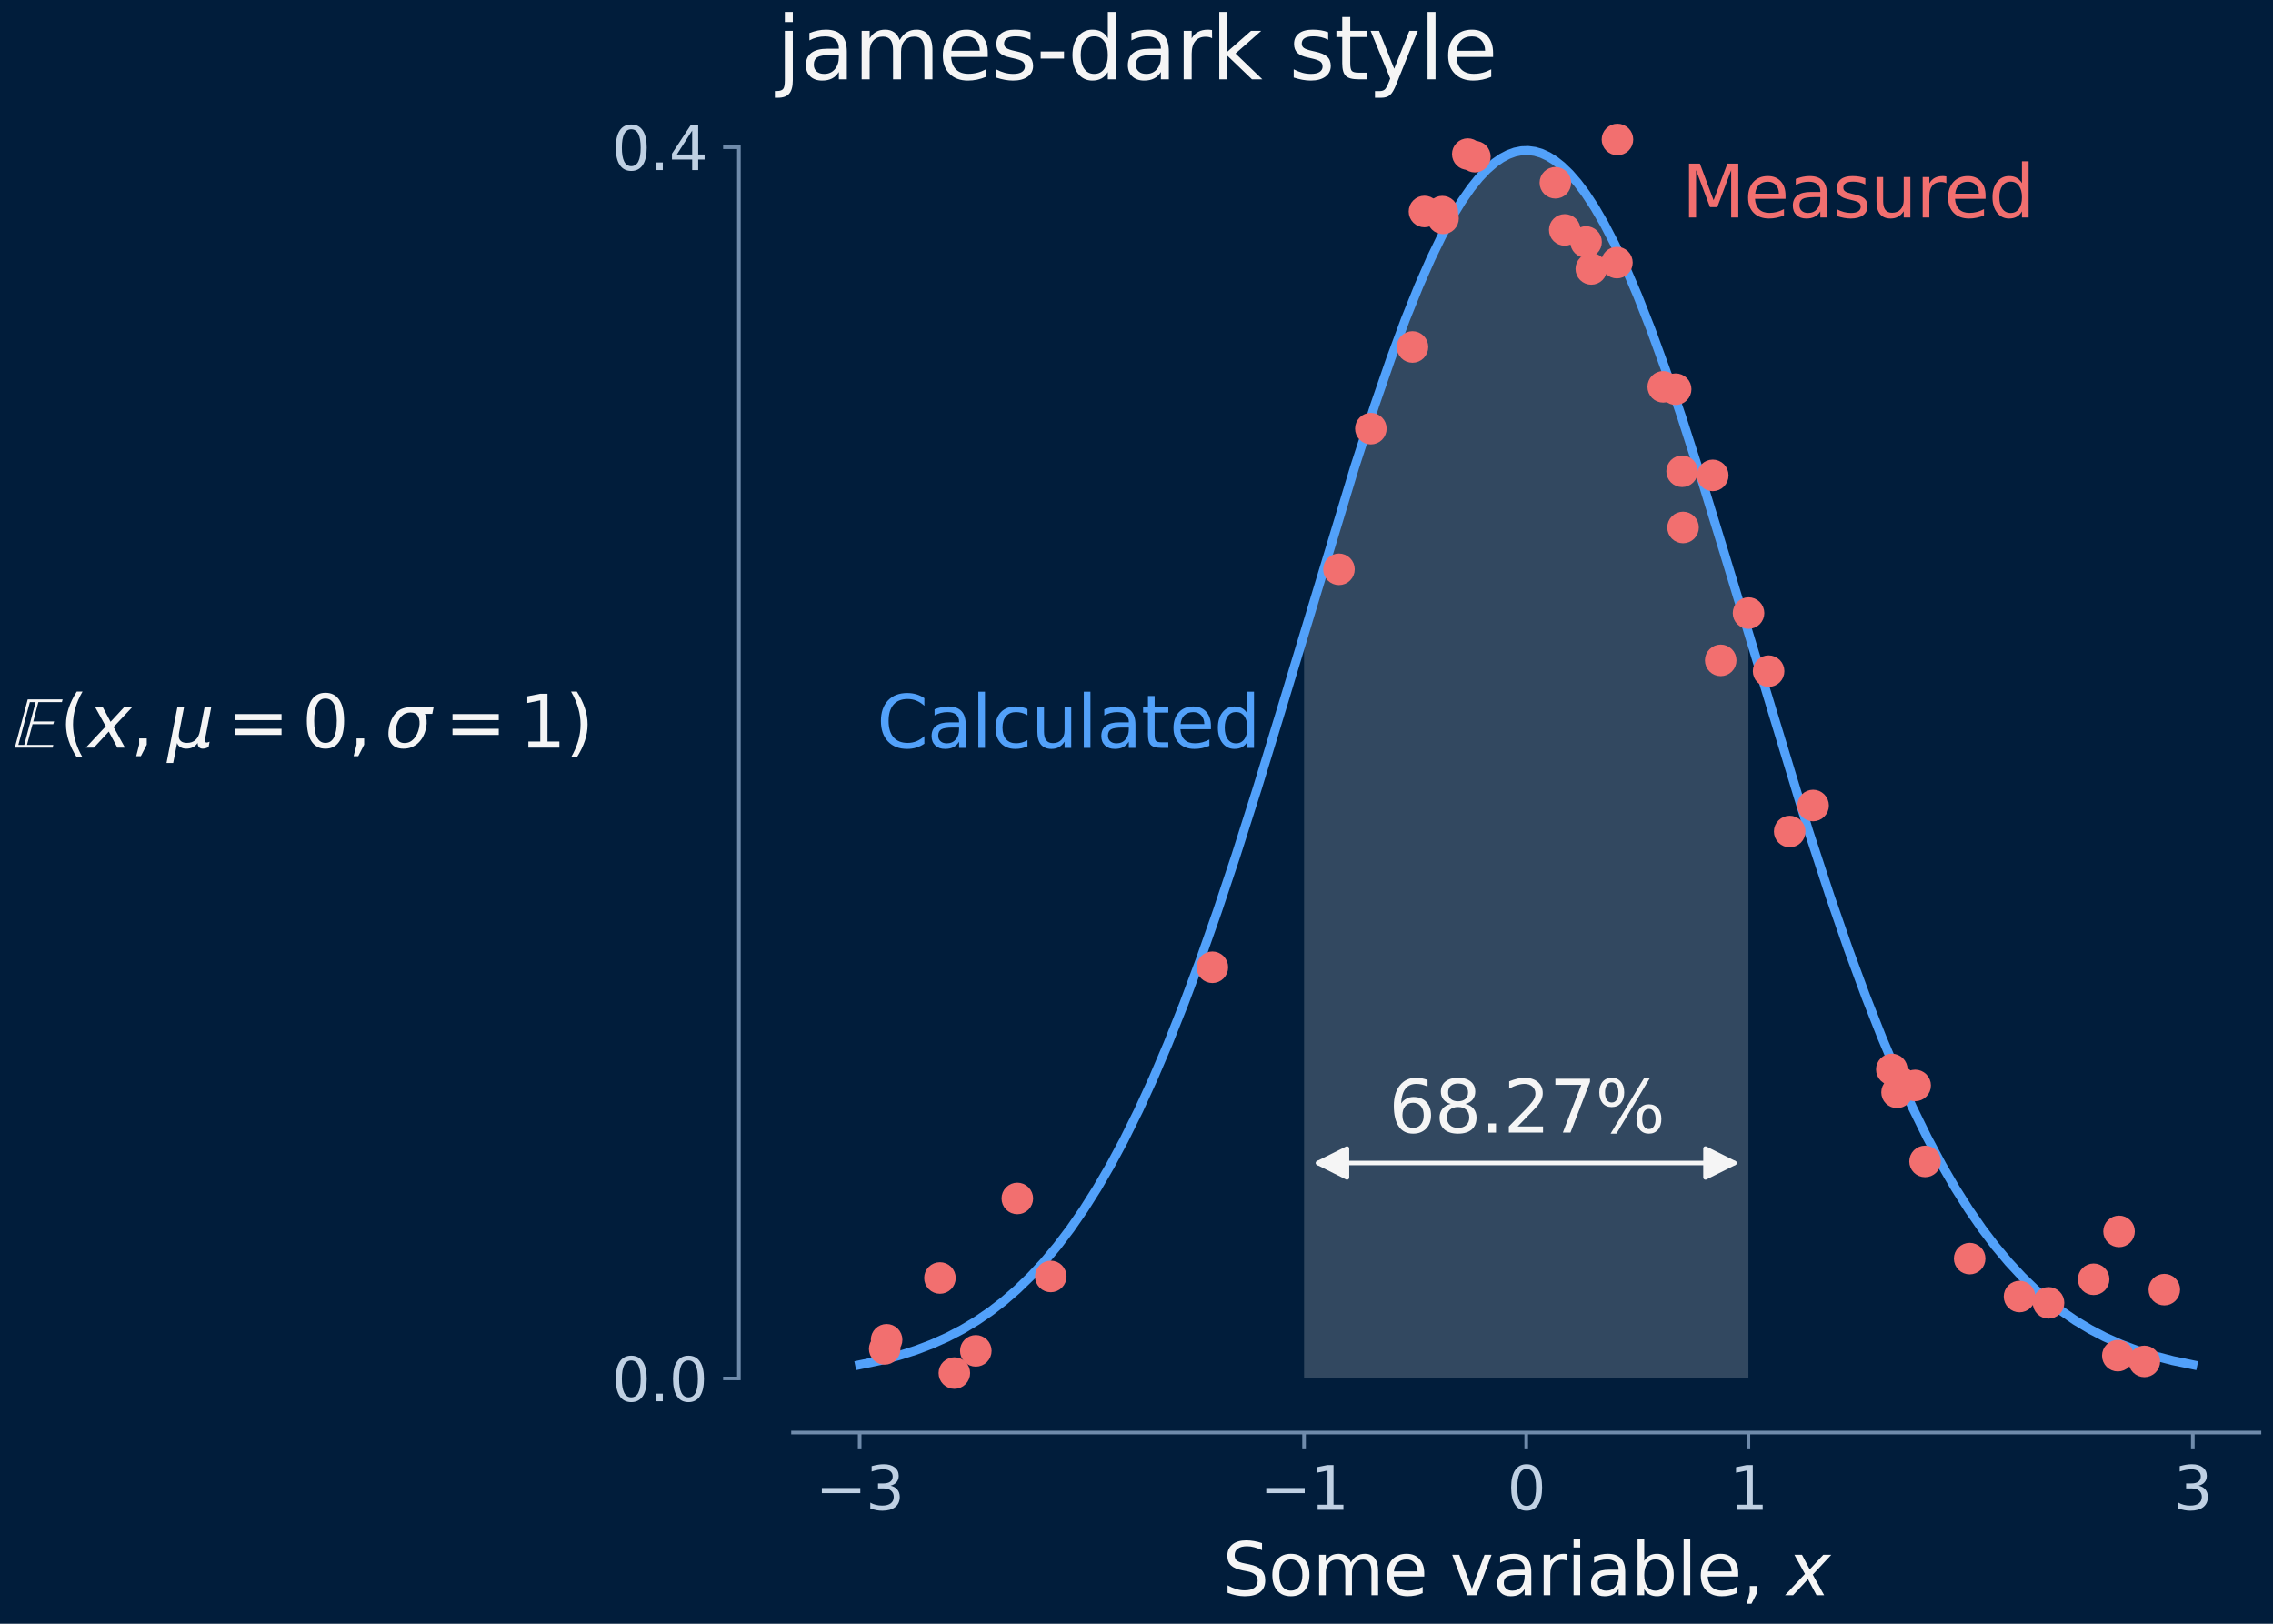 <?xml version="1.0" encoding="utf-8" standalone="no"?>
<!DOCTYPE svg PUBLIC "-//W3C//DTD SVG 1.1//EN"
  "http://www.w3.org/Graphics/SVG/1.1/DTD/svg11.dtd">
<svg xmlns:xlink="http://www.w3.org/1999/xlink" width="504pt" height="360pt" viewBox="0 0 504 360" xmlns="http://www.w3.org/2000/svg" version="1.1">
 <defs>
  <style type="text/css">*{stroke-linejoin: round; stroke-linecap: butt}</style>
 </defs>
 <g id="figure_1">
  <g id="patch_1">
   <path d="M 0 360 
L 504 360 
L 504 0 
L 0 0 
z
" style="fill: #011d3b"/>
  </g>
  <g id="axes_1">
   <g id="patch_2">
    <path d="M 175.836 305.616 
L 501 305.616 
L 501 32.646 
L 175.836 32.646 
z
" style="fill: #011d3b"/>
   </g>
   <g id="PolyCollection_1">
    <path d="M 289.151 305.616 
L 289.151 140.489 
L 289.446 139.497 
L 289.742 138.506 
L 290.038 137.514 
L 290.334 136.523 
L 290.63 135.532 
L 290.926 134.541 
L 291.222 133.551 
L 291.518 132.561 
L 291.814 131.572 
L 292.11 130.584 
L 292.405 129.596 
L 292.701 128.609 
L 292.997 127.623 
L 293.293 126.638 
L 293.589 125.654 
L 293.885 124.671 
L 294.181 123.689 
L 294.477 122.709 
L 294.773 121.73 
L 295.069 120.752 
L 295.364 119.776 
L 295.66 118.802 
L 295.956 117.829 
L 296.252 116.857 
L 296.548 115.888 
L 296.844 114.921 
L 297.14 113.955 
L 297.436 112.992 
L 297.732 112.031 
L 298.028 111.071 
L 298.323 110.115 
L 298.619 109.16 
L 298.915 108.208 
L 299.211 107.259 
L 299.507 106.312 
L 299.803 105.368 
L 300.099 104.427 
L 300.395 103.489 
L 300.691 102.553 
L 300.987 101.621 
L 301.282 100.692 
L 301.578 99.766 
L 301.874 98.843 
L 302.17 97.923 
L 302.466 97.007 
L 302.762 96.095 
L 303.058 95.186 
L 303.354 94.281 
L 303.65 93.379 
L 303.946 92.482 
L 304.241 91.588 
L 304.537 90.698 
L 304.833 89.813 
L 305.129 88.931 
L 305.425 88.054 
L 305.721 87.181 
L 306.017 86.313 
L 306.313 85.449 
L 306.609 84.589 
L 306.905 83.734 
L 307.2 82.884 
L 307.496 82.039 
L 307.792 81.199 
L 308.088 80.364 
L 308.384 79.533 
L 308.68 78.708 
L 308.976 77.888 
L 309.272 77.073 
L 309.568 76.264 
L 309.864 75.46 
L 310.159 74.662 
L 310.455 73.869 
L 310.751 73.082 
L 311.047 72.3 
L 311.343 71.525 
L 311.639 70.755 
L 311.935 69.991 
L 312.231 69.234 
L 312.527 68.482 
L 312.823 67.737 
L 313.118 66.998 
L 313.414 66.265 
L 313.71 65.539 
L 314.006 64.819 
L 314.302 64.105 
L 314.598 63.399 
L 314.894 62.699 
L 315.19 62.006 
L 315.486 61.319 
L 315.782 60.64 
L 316.077 59.967 
L 316.373 59.302 
L 316.669 58.643 
L 316.965 57.992 
L 317.261 57.348 
L 317.557 56.711 
L 317.853 56.082 
L 318.149 55.46 
L 318.445 54.846 
L 318.741 54.239 
L 319.036 53.64 
L 319.332 53.049 
L 319.628 52.465 
L 319.924 51.889 
L 320.22 51.321 
L 320.516 50.761 
L 320.812 50.208 
L 321.108 49.664 
L 321.404 49.128 
L 321.7 48.6 
L 321.995 48.081 
L 322.291 47.569 
L 322.587 47.066 
L 322.883 46.571 
L 323.179 46.085 
L 323.475 45.607 
L 323.771 45.138 
L 324.067 44.677 
L 324.363 44.225 
L 324.659 43.781 
L 324.954 43.346 
L 325.25 42.92 
L 325.546 42.503 
L 325.842 42.094 
L 326.138 41.695 
L 326.434 41.304 
L 326.73 40.923 
L 327.026 40.55 
L 327.322 40.186 
L 327.618 39.832 
L 327.913 39.487 
L 328.209 39.15 
L 328.505 38.823 
L 328.801 38.506 
L 329.097 38.197 
L 329.393 37.898 
L 329.689 37.608 
L 329.985 37.327 
L 330.281 37.056 
L 330.577 36.795 
L 330.872 36.542 
L 331.168 36.3 
L 331.464 36.066 
L 331.76 35.843 
L 332.056 35.628 
L 332.352 35.424 
L 332.648 35.229 
L 332.944 35.043 
L 333.24 34.868 
L 333.536 34.702 
L 333.831 34.545 
L 334.127 34.399 
L 334.423 34.262 
L 334.719 34.134 
L 335.015 34.017 
L 335.311 33.909 
L 335.607 33.811 
L 335.903 33.723 
L 336.199 33.644 
L 336.494 33.576 
L 336.79 33.517 
L 337.086 33.468 
L 337.382 33.428 
L 337.678 33.399 
L 337.974 33.379 
L 338.27 33.369 
L 338.566 33.369 
L 338.862 33.379 
L 339.158 33.399 
L 339.453 33.428 
L 339.749 33.468 
L 340.045 33.517 
L 340.341 33.576 
L 340.637 33.644 
L 340.933 33.723 
L 341.229 33.811 
L 341.525 33.909 
L 341.821 34.017 
L 342.117 34.134 
L 342.412 34.262 
L 342.708 34.399 
L 343.004 34.545 
L 343.3 34.702 
L 343.596 34.868 
L 343.892 35.043 
L 344.188 35.229 
L 344.484 35.424 
L 344.78 35.628 
L 345.076 35.843 
L 345.371 36.066 
L 345.667 36.3 
L 345.963 36.542 
L 346.259 36.795 
L 346.555 37.056 
L 346.851 37.327 
L 347.147 37.608 
L 347.443 37.898 
L 347.739 38.197 
L 348.035 38.506 
L 348.33 38.823 
L 348.626 39.15 
L 348.922 39.487 
L 349.218 39.832 
L 349.514 40.186 
L 349.81 40.55 
L 350.106 40.923 
L 350.402 41.304 
L 350.698 41.695 
L 350.994 42.094 
L 351.289 42.503 
L 351.585 42.92 
L 351.881 43.346 
L 352.177 43.781 
L 352.473 44.225 
L 352.769 44.677 
L 353.065 45.138 
L 353.361 45.607 
L 353.657 46.085 
L 353.953 46.571 
L 354.248 47.066 
L 354.544 47.569 
L 354.84 48.081 
L 355.136 48.6 
L 355.432 49.128 
L 355.728 49.664 
L 356.024 50.208 
L 356.32 50.761 
L 356.616 51.321 
L 356.912 51.889 
L 357.207 52.465 
L 357.503 53.049 
L 357.799 53.64 
L 358.095 54.239 
L 358.391 54.846 
L 358.687 55.46 
L 358.983 56.082 
L 359.279 56.711 
L 359.575 57.348 
L 359.871 57.992 
L 360.166 58.643 
L 360.462 59.302 
L 360.758 59.967 
L 361.054 60.64 
L 361.35 61.319 
L 361.646 62.006 
L 361.942 62.699 
L 362.238 63.399 
L 362.534 64.105 
L 362.83 64.819 
L 363.125 65.539 
L 363.421 66.265 
L 363.717 66.998 
L 364.013 67.737 
L 364.309 68.482 
L 364.605 69.234 
L 364.901 69.991 
L 365.197 70.755 
L 365.493 71.525 
L 365.789 72.3 
L 366.084 73.082 
L 366.38 73.869 
L 366.676 74.662 
L 366.972 75.46 
L 367.268 76.264 
L 367.564 77.073 
L 367.86 77.888 
L 368.156 78.708 
L 368.452 79.533 
L 368.748 80.364 
L 369.043 81.199 
L 369.339 82.039 
L 369.635 82.884 
L 369.931 83.734 
L 370.227 84.589 
L 370.523 85.449 
L 370.819 86.313 
L 371.115 87.181 
L 371.411 88.054 
L 371.707 88.931 
L 372.002 89.813 
L 372.298 90.698 
L 372.594 91.588 
L 372.89 92.482 
L 373.186 93.379 
L 373.482 94.281 
L 373.778 95.186 
L 374.074 96.095 
L 374.37 97.007 
L 374.666 97.923 
L 374.961 98.843 
L 375.257 99.766 
L 375.553 100.692 
L 375.849 101.621 
L 376.145 102.553 
L 376.441 103.489 
L 376.737 104.427 
L 377.033 105.368 
L 377.329 106.312 
L 377.625 107.259 
L 377.92 108.208 
L 378.216 109.16 
L 378.512 110.115 
L 378.808 111.071 
L 379.104 112.031 
L 379.4 112.992 
L 379.696 113.955 
L 379.992 114.921 
L 380.288 115.888 
L 380.584 116.857 
L 380.879 117.829 
L 381.175 118.802 
L 381.471 119.776 
L 381.767 120.752 
L 382.063 121.73 
L 382.359 122.709 
L 382.655 123.689 
L 382.951 124.671 
L 383.247 125.654 
L 383.542 126.638 
L 383.838 127.623 
L 384.134 128.609 
L 384.43 129.596 
L 384.726 130.584 
L 385.022 131.572 
L 385.318 132.561 
L 385.614 133.551 
L 385.91 134.541 
L 386.206 135.532 
L 386.501 136.523 
L 386.797 137.514 
L 387.093 138.506 
L 387.389 139.497 
L 387.685 140.489 
L 387.685 305.616 
L 387.685 305.616 
L 387.389 305.616 
L 387.093 305.616 
L 386.797 305.616 
L 386.501 305.616 
L 386.206 305.616 
L 385.91 305.616 
L 385.614 305.616 
L 385.318 305.616 
L 385.022 305.616 
L 384.726 305.616 
L 384.43 305.616 
L 384.134 305.616 
L 383.838 305.616 
L 383.542 305.616 
L 383.247 305.616 
L 382.951 305.616 
L 382.655 305.616 
L 382.359 305.616 
L 382.063 305.616 
L 381.767 305.616 
L 381.471 305.616 
L 381.175 305.616 
L 380.879 305.616 
L 380.584 305.616 
L 380.288 305.616 
L 379.992 305.616 
L 379.696 305.616 
L 379.4 305.616 
L 379.104 305.616 
L 378.808 305.616 
L 378.512 305.616 
L 378.216 305.616 
L 377.92 305.616 
L 377.625 305.616 
L 377.329 305.616 
L 377.033 305.616 
L 376.737 305.616 
L 376.441 305.616 
L 376.145 305.616 
L 375.849 305.616 
L 375.553 305.616 
L 375.257 305.616 
L 374.961 305.616 
L 374.666 305.616 
L 374.37 305.616 
L 374.074 305.616 
L 373.778 305.616 
L 373.482 305.616 
L 373.186 305.616 
L 372.89 305.616 
L 372.594 305.616 
L 372.298 305.616 
L 372.002 305.616 
L 371.707 305.616 
L 371.411 305.616 
L 371.115 305.616 
L 370.819 305.616 
L 370.523 305.616 
L 370.227 305.616 
L 369.931 305.616 
L 369.635 305.616 
L 369.339 305.616 
L 369.043 305.616 
L 368.748 305.616 
L 368.452 305.616 
L 368.156 305.616 
L 367.86 305.616 
L 367.564 305.616 
L 367.268 305.616 
L 366.972 305.616 
L 366.676 305.616 
L 366.38 305.616 
L 366.084 305.616 
L 365.789 305.616 
L 365.493 305.616 
L 365.197 305.616 
L 364.901 305.616 
L 364.605 305.616 
L 364.309 305.616 
L 364.013 305.616 
L 363.717 305.616 
L 363.421 305.616 
L 363.125 305.616 
L 362.83 305.616 
L 362.534 305.616 
L 362.238 305.616 
L 361.942 305.616 
L 361.646 305.616 
L 361.35 305.616 
L 361.054 305.616 
L 360.758 305.616 
L 360.462 305.616 
L 360.166 305.616 
L 359.871 305.616 
L 359.575 305.616 
L 359.279 305.616 
L 358.983 305.616 
L 358.687 305.616 
L 358.391 305.616 
L 358.095 305.616 
L 357.799 305.616 
L 357.503 305.616 
L 357.207 305.616 
L 356.912 305.616 
L 356.616 305.616 
L 356.32 305.616 
L 356.024 305.616 
L 355.728 305.616 
L 355.432 305.616 
L 355.136 305.616 
L 354.84 305.616 
L 354.544 305.616 
L 354.248 305.616 
L 353.953 305.616 
L 353.657 305.616 
L 353.361 305.616 
L 353.065 305.616 
L 352.769 305.616 
L 352.473 305.616 
L 352.177 305.616 
L 351.881 305.616 
L 351.585 305.616 
L 351.289 305.616 
L 350.994 305.616 
L 350.698 305.616 
L 350.402 305.616 
L 350.106 305.616 
L 349.81 305.616 
L 349.514 305.616 
L 349.218 305.616 
L 348.922 305.616 
L 348.626 305.616 
L 348.33 305.616 
L 348.035 305.616 
L 347.739 305.616 
L 347.443 305.616 
L 347.147 305.616 
L 346.851 305.616 
L 346.555 305.616 
L 346.259 305.616 
L 345.963 305.616 
L 345.667 305.616 
L 345.371 305.616 
L 345.076 305.616 
L 344.78 305.616 
L 344.484 305.616 
L 344.188 305.616 
L 343.892 305.616 
L 343.596 305.616 
L 343.3 305.616 
L 343.004 305.616 
L 342.708 305.616 
L 342.412 305.616 
L 342.117 305.616 
L 341.821 305.616 
L 341.525 305.616 
L 341.229 305.616 
L 340.933 305.616 
L 340.637 305.616 
L 340.341 305.616 
L 340.045 305.616 
L 339.749 305.616 
L 339.453 305.616 
L 339.158 305.616 
L 338.862 305.616 
L 338.566 305.616 
L 338.27 305.616 
L 337.974 305.616 
L 337.678 305.616 
L 337.382 305.616 
L 337.086 305.616 
L 336.79 305.616 
L 336.494 305.616 
L 336.199 305.616 
L 335.903 305.616 
L 335.607 305.616 
L 335.311 305.616 
L 335.015 305.616 
L 334.719 305.616 
L 334.423 305.616 
L 334.127 305.616 
L 333.831 305.616 
L 333.536 305.616 
L 333.24 305.616 
L 332.944 305.616 
L 332.648 305.616 
L 332.352 305.616 
L 332.056 305.616 
L 331.76 305.616 
L 331.464 305.616 
L 331.168 305.616 
L 330.872 305.616 
L 330.577 305.616 
L 330.281 305.616 
L 329.985 305.616 
L 329.689 305.616 
L 329.393 305.616 
L 329.097 305.616 
L 328.801 305.616 
L 328.505 305.616 
L 328.209 305.616 
L 327.913 305.616 
L 327.618 305.616 
L 327.322 305.616 
L 327.026 305.616 
L 326.73 305.616 
L 326.434 305.616 
L 326.138 305.616 
L 325.842 305.616 
L 325.546 305.616 
L 325.25 305.616 
L 324.954 305.616 
L 324.659 305.616 
L 324.363 305.616 
L 324.067 305.616 
L 323.771 305.616 
L 323.475 305.616 
L 323.179 305.616 
L 322.883 305.616 
L 322.587 305.616 
L 322.291 305.616 
L 321.995 305.616 
L 321.7 305.616 
L 321.404 305.616 
L 321.108 305.616 
L 320.812 305.616 
L 320.516 305.616 
L 320.22 305.616 
L 319.924 305.616 
L 319.628 305.616 
L 319.332 305.616 
L 319.036 305.616 
L 318.741 305.616 
L 318.445 305.616 
L 318.149 305.616 
L 317.853 305.616 
L 317.557 305.616 
L 317.261 305.616 
L 316.965 305.616 
L 316.669 305.616 
L 316.373 305.616 
L 316.077 305.616 
L 315.782 305.616 
L 315.486 305.616 
L 315.19 305.616 
L 314.894 305.616 
L 314.598 305.616 
L 314.302 305.616 
L 314.006 305.616 
L 313.71 305.616 
L 313.414 305.616 
L 313.118 305.616 
L 312.823 305.616 
L 312.527 305.616 
L 312.231 305.616 
L 311.935 305.616 
L 311.639 305.616 
L 311.343 305.616 
L 311.047 305.616 
L 310.751 305.616 
L 310.455 305.616 
L 310.159 305.616 
L 309.864 305.616 
L 309.568 305.616 
L 309.272 305.616 
L 308.976 305.616 
L 308.68 305.616 
L 308.384 305.616 
L 308.088 305.616 
L 307.792 305.616 
L 307.496 305.616 
L 307.2 305.616 
L 306.905 305.616 
L 306.609 305.616 
L 306.313 305.616 
L 306.017 305.616 
L 305.721 305.616 
L 305.425 305.616 
L 305.129 305.616 
L 304.833 305.616 
L 304.537 305.616 
L 304.241 305.616 
L 303.946 305.616 
L 303.65 305.616 
L 303.354 305.616 
L 303.058 305.616 
L 302.762 305.616 
L 302.466 305.616 
L 302.17 305.616 
L 301.874 305.616 
L 301.578 305.616 
L 301.282 305.616 
L 300.987 305.616 
L 300.691 305.616 
L 300.395 305.616 
L 300.099 305.616 
L 299.803 305.616 
L 299.507 305.616 
L 299.211 305.616 
L 298.915 305.616 
L 298.619 305.616 
L 298.323 305.616 
L 298.028 305.616 
L 297.732 305.616 
L 297.436 305.616 
L 297.14 305.616 
L 296.844 305.616 
L 296.548 305.616 
L 296.252 305.616 
L 295.956 305.616 
L 295.66 305.616 
L 295.364 305.616 
L 295.069 305.616 
L 294.773 305.616 
L 294.477 305.616 
L 294.181 305.616 
L 293.885 305.616 
L 293.589 305.616 
L 293.293 305.616 
L 292.997 305.616 
L 292.701 305.616 
L 292.405 305.616 
L 292.11 305.616 
L 291.814 305.616 
L 291.518 305.616 
L 291.222 305.616 
L 290.926 305.616 
L 290.63 305.616 
L 290.334 305.616 
L 290.038 305.616 
L 289.742 305.616 
L 289.446 305.616 
L 289.151 305.616 
z
" clip-path="url(#pa2684e69ab)" style="fill: #f5f5f5; fill-opacity: 0.2"/>
   </g>
   <g id="matplotlib.axis_1">
    <g id="xtick_1">
     <g id="line2d_1">
      <defs>
       <path id="mca6525911a" d="M 0 0 
L 0 3.5 
" style="stroke: #6f8bab; stroke-width: 0.8"/>
      </defs>
      <g>
       <use xlink:href="#mca6525911a" x="190.616" y="317.616" style="fill: #6f8bab; stroke: #6f8bab; stroke-width: 0.8"/>
      </g>
     </g>
     <g id="text_1">
      <!-- −3 -->
      <g style="fill: #bfd0e3" transform="translate(180.792 334.743) scale(0.133 -0.133)">
       <defs>
        <path id="DejaVuSans-2212" d="M 678 2272 
L 4684 2272 
L 4684 1741 
L 678 1741 
L 678 2272 
z
" transform="scale(0.016)"/>
        <path id="DejaVuSans-33" d="M 2597 2516 
Q 3050 2419 3304 2112 
Q 3559 1806 3559 1356 
Q 3559 666 3084 287 
Q 2609 -91 1734 -91 
Q 1441 -91 1130 -33 
Q 819 25 488 141 
L 488 750 
Q 750 597 1062 519 
Q 1375 441 1716 441 
Q 2309 441 2620 675 
Q 2931 909 2931 1356 
Q 2931 1769 2642 2001 
Q 2353 2234 1838 2234 
L 1294 2234 
L 1294 2753 
L 1863 2753 
Q 2328 2753 2575 2939 
Q 2822 3125 2822 3475 
Q 2822 3834 2567 4026 
Q 2313 4219 1838 4219 
Q 1578 4219 1281 4162 
Q 984 4106 628 3988 
L 628 4550 
Q 988 4650 1302 4700 
Q 1616 4750 1894 4750 
Q 2613 4750 3031 4423 
Q 3450 4097 3450 3541 
Q 3450 3153 3228 2886 
Q 3006 2619 2597 2516 
z
" transform="scale(0.016)"/>
       </defs>
       <use xlink:href="#DejaVuSans-2212"/>
       <use xlink:href="#DejaVuSans-33" x="83.789"/>
      </g>
     </g>
    </g>
    <g id="xtick_2">
     <g id="line2d_2">
      <g>
       <use xlink:href="#mca6525911a" x="289.151" y="317.616" style="fill: #6f8bab; stroke: #6f8bab; stroke-width: 0.8"/>
      </g>
     </g>
     <g id="text_2">
      <!-- −1 -->
      <g style="fill: #bfd0e3" transform="translate(279.326 334.743) scale(0.133 -0.133)">
       <defs>
        <path id="DejaVuSans-31" d="M 794 531 
L 1825 531 
L 1825 4091 
L 703 3866 
L 703 4441 
L 1819 4666 
L 2450 4666 
L 2450 531 
L 3481 531 
L 3481 0 
L 794 0 
L 794 531 
z
" transform="scale(0.016)"/>
       </defs>
       <use xlink:href="#DejaVuSans-2212"/>
       <use xlink:href="#DejaVuSans-31" x="83.789"/>
      </g>
     </g>
    </g>
    <g id="xtick_3">
     <g id="line2d_3">
      <g>
       <use xlink:href="#mca6525911a" x="338.418" y="317.616" style="fill: #6f8bab; stroke: #6f8bab; stroke-width: 0.8"/>
      </g>
     </g>
     <g id="text_3">
      <!-- 0 -->
      <g style="fill: #bfd0e3" transform="translate(334.178 334.743) scale(0.133 -0.133)">
       <defs>
        <path id="DejaVuSans-30" d="M 2034 4250 
Q 1547 4250 1301 3770 
Q 1056 3291 1056 2328 
Q 1056 1369 1301 889 
Q 1547 409 2034 409 
Q 2525 409 2770 889 
Q 3016 1369 3016 2328 
Q 3016 3291 2770 3770 
Q 2525 4250 2034 4250 
z
M 2034 4750 
Q 2819 4750 3233 4129 
Q 3647 3509 3647 2328 
Q 3647 1150 3233 529 
Q 2819 -91 2034 -91 
Q 1250 -91 836 529 
Q 422 1150 422 2328 
Q 422 3509 836 4129 
Q 1250 4750 2034 4750 
z
" transform="scale(0.016)"/>
       </defs>
       <use xlink:href="#DejaVuSans-30"/>
      </g>
     </g>
    </g>
    <g id="xtick_4">
     <g id="line2d_4">
      <g>
       <use xlink:href="#mca6525911a" x="387.685" y="317.616" style="fill: #6f8bab; stroke: #6f8bab; stroke-width: 0.8"/>
      </g>
     </g>
     <g id="text_4">
      <!-- 1 -->
      <g style="fill: #bfd0e3" transform="translate(383.445 334.743) scale(0.133 -0.133)">
       <use xlink:href="#DejaVuSans-31"/>
      </g>
     </g>
    </g>
    <g id="xtick_5">
     <g id="line2d_5">
      <g>
       <use xlink:href="#mca6525911a" x="486.22" y="317.616" style="fill: #6f8bab; stroke: #6f8bab; stroke-width: 0.8"/>
      </g>
     </g>
     <g id="text_5">
      <!-- 3 -->
      <g style="fill: #bfd0e3" transform="translate(481.98 334.743) scale(0.133 -0.133)">
       <use xlink:href="#DejaVuSans-33"/>
      </g>
     </g>
    </g>
    <g id="text_6">
     <!-- Some variable, $x$ -->
     <g style="fill: #f5f5f5" transform="translate(271.058 353.672) scale(0.16 -0.16)">
      <defs>
       <path id="DejaVuSans-53" d="M 3425 4513 
L 3425 3897 
Q 3066 4069 2747 4153 
Q 2428 4238 2131 4238 
Q 1616 4238 1336 4038 
Q 1056 3838 1056 3469 
Q 1056 3159 1242 3001 
Q 1428 2844 1947 2747 
L 2328 2669 
Q 3034 2534 3370 2195 
Q 3706 1856 3706 1288 
Q 3706 609 3251 259 
Q 2797 -91 1919 -91 
Q 1588 -91 1214 -16 
Q 841 59 441 206 
L 441 856 
Q 825 641 1194 531 
Q 1563 422 1919 422 
Q 2459 422 2753 634 
Q 3047 847 3047 1241 
Q 3047 1584 2836 1778 
Q 2625 1972 2144 2069 
L 1759 2144 
Q 1053 2284 737 2584 
Q 422 2884 422 3419 
Q 422 4038 858 4394 
Q 1294 4750 2059 4750 
Q 2388 4750 2728 4690 
Q 3069 4631 3425 4513 
z
" transform="scale(0.016)"/>
       <path id="DejaVuSans-6f" d="M 1959 3097 
Q 1497 3097 1228 2736 
Q 959 2375 959 1747 
Q 959 1119 1226 758 
Q 1494 397 1959 397 
Q 2419 397 2687 759 
Q 2956 1122 2956 1747 
Q 2956 2369 2687 2733 
Q 2419 3097 1959 3097 
z
M 1959 3584 
Q 2709 3584 3137 3096 
Q 3566 2609 3566 1747 
Q 3566 888 3137 398 
Q 2709 -91 1959 -91 
Q 1206 -91 779 398 
Q 353 888 353 1747 
Q 353 2609 779 3096 
Q 1206 3584 1959 3584 
z
" transform="scale(0.016)"/>
       <path id="DejaVuSans-6d" d="M 3328 2828 
Q 3544 3216 3844 3400 
Q 4144 3584 4550 3584 
Q 5097 3584 5394 3201 
Q 5691 2819 5691 2113 
L 5691 0 
L 5113 0 
L 5113 2094 
Q 5113 2597 4934 2840 
Q 4756 3084 4391 3084 
Q 3944 3084 3684 2787 
Q 3425 2491 3425 1978 
L 3425 0 
L 2847 0 
L 2847 2094 
Q 2847 2600 2669 2842 
Q 2491 3084 2119 3084 
Q 1678 3084 1418 2786 
Q 1159 2488 1159 1978 
L 1159 0 
L 581 0 
L 581 3500 
L 1159 3500 
L 1159 2956 
Q 1356 3278 1631 3431 
Q 1906 3584 2284 3584 
Q 2666 3584 2933 3390 
Q 3200 3197 3328 2828 
z
" transform="scale(0.016)"/>
       <path id="DejaVuSans-65" d="M 3597 1894 
L 3597 1613 
L 953 1613 
Q 991 1019 1311 708 
Q 1631 397 2203 397 
Q 2534 397 2845 478 
Q 3156 559 3463 722 
L 3463 178 
Q 3153 47 2828 -22 
Q 2503 -91 2169 -91 
Q 1331 -91 842 396 
Q 353 884 353 1716 
Q 353 2575 817 3079 
Q 1281 3584 2069 3584 
Q 2775 3584 3186 3129 
Q 3597 2675 3597 1894 
z
M 3022 2063 
Q 3016 2534 2758 2815 
Q 2500 3097 2075 3097 
Q 1594 3097 1305 2825 
Q 1016 2553 972 2059 
L 3022 2063 
z
" transform="scale(0.016)"/>
       <path id="DejaVuSans-20" transform="scale(0.016)"/>
       <path id="DejaVuSans-76" d="M 191 3500 
L 800 3500 
L 1894 563 
L 2988 3500 
L 3597 3500 
L 2284 0 
L 1503 0 
L 191 3500 
z
" transform="scale(0.016)"/>
       <path id="DejaVuSans-61" d="M 2194 1759 
Q 1497 1759 1228 1600 
Q 959 1441 959 1056 
Q 959 750 1161 570 
Q 1363 391 1709 391 
Q 2188 391 2477 730 
Q 2766 1069 2766 1631 
L 2766 1759 
L 2194 1759 
z
M 3341 1997 
L 3341 0 
L 2766 0 
L 2766 531 
Q 2569 213 2275 61 
Q 1981 -91 1556 -91 
Q 1019 -91 701 211 
Q 384 513 384 1019 
Q 384 1609 779 1909 
Q 1175 2209 1959 2209 
L 2766 2209 
L 2766 2266 
Q 2766 2663 2505 2880 
Q 2244 3097 1772 3097 
Q 1472 3097 1187 3025 
Q 903 2953 641 2809 
L 641 3341 
Q 956 3463 1253 3523 
Q 1550 3584 1831 3584 
Q 2591 3584 2966 3190 
Q 3341 2797 3341 1997 
z
" transform="scale(0.016)"/>
       <path id="DejaVuSans-72" d="M 2631 2963 
Q 2534 3019 2420 3045 
Q 2306 3072 2169 3072 
Q 1681 3072 1420 2755 
Q 1159 2438 1159 1844 
L 1159 0 
L 581 0 
L 581 3500 
L 1159 3500 
L 1159 2956 
Q 1341 3275 1631 3429 
Q 1922 3584 2338 3584 
Q 2397 3584 2469 3576 
Q 2541 3569 2628 3553 
L 2631 2963 
z
" transform="scale(0.016)"/>
       <path id="DejaVuSans-69" d="M 603 3500 
L 1178 3500 
L 1178 0 
L 603 0 
L 603 3500 
z
M 603 4863 
L 1178 4863 
L 1178 4134 
L 603 4134 
L 603 4863 
z
" transform="scale(0.016)"/>
       <path id="DejaVuSans-62" d="M 3116 1747 
Q 3116 2381 2855 2742 
Q 2594 3103 2138 3103 
Q 1681 3103 1420 2742 
Q 1159 2381 1159 1747 
Q 1159 1113 1420 752 
Q 1681 391 2138 391 
Q 2594 391 2855 752 
Q 3116 1113 3116 1747 
z
M 1159 2969 
Q 1341 3281 1617 3432 
Q 1894 3584 2278 3584 
Q 2916 3584 3314 3078 
Q 3713 2572 3713 1747 
Q 3713 922 3314 415 
Q 2916 -91 2278 -91 
Q 1894 -91 1617 61 
Q 1341 213 1159 525 
L 1159 0 
L 581 0 
L 581 4863 
L 1159 4863 
L 1159 2969 
z
" transform="scale(0.016)"/>
       <path id="DejaVuSans-6c" d="M 603 4863 
L 1178 4863 
L 1178 0 
L 603 0 
L 603 4863 
z
" transform="scale(0.016)"/>
       <path id="DejaVuSans-2c" d="M 750 794 
L 1409 794 
L 1409 256 
L 897 -744 
L 494 -744 
L 750 256 
L 750 794 
z
" transform="scale(0.016)"/>
       <path id="DejaVuSans-Oblique-78" d="M 3841 3500 
L 2234 1784 
L 3219 0 
L 2559 0 
L 1819 1388 
L 531 0 
L -166 0 
L 1556 1844 
L 641 3500 
L 1300 3500 
L 1972 2234 
L 3144 3500 
L 3841 3500 
z
" transform="scale(0.016)"/>
      </defs>
      <use xlink:href="#DejaVuSans-53" transform="translate(0 0.016)"/>
      <use xlink:href="#DejaVuSans-6f" transform="translate(63.477 0.016)"/>
      <use xlink:href="#DejaVuSans-6d" transform="translate(124.658 0.016)"/>
      <use xlink:href="#DejaVuSans-65" transform="translate(222.07 0.016)"/>
      <use xlink:href="#DejaVuSans-20" transform="translate(283.594 0.016)"/>
      <use xlink:href="#DejaVuSans-76" transform="translate(315.381 0.016)"/>
      <use xlink:href="#DejaVuSans-61" transform="translate(374.561 0.016)"/>
      <use xlink:href="#DejaVuSans-72" transform="translate(435.84 0.016)"/>
      <use xlink:href="#DejaVuSans-69" transform="translate(476.953 0.016)"/>
      <use xlink:href="#DejaVuSans-61" transform="translate(504.736 0.016)"/>
      <use xlink:href="#DejaVuSans-62" transform="translate(566.016 0.016)"/>
      <use xlink:href="#DejaVuSans-6c" transform="translate(629.492 0.016)"/>
      <use xlink:href="#DejaVuSans-65" transform="translate(657.275 0.016)"/>
      <use xlink:href="#DejaVuSans-2c" transform="translate(718.799 0.016)"/>
      <use xlink:href="#DejaVuSans-20" transform="translate(750.586 0.016)"/>
      <use xlink:href="#DejaVuSans-Oblique-78" transform="translate(782.373 0.016)"/>
     </g>
    </g>
   </g>
   <g id="matplotlib.axis_2">
    <g id="ytick_1">
     <g id="line2d_6">
      <defs>
       <path id="m60dca4ff97" d="M 0 0 
L -3.5 0 
" style="stroke: #6f8bab; stroke-width: 0.8"/>
      </defs>
      <g>
       <use xlink:href="#m60dca4ff97" x="163.836" y="305.616" style="fill: #6f8bab; stroke: #6f8bab; stroke-width: 0.8"/>
      </g>
     </g>
     <g id="text_7">
      <!-- 0.0 -->
      <g style="fill: #bfd0e3" transform="translate(135.64 310.679) scale(0.133 -0.133)">
       <defs>
        <path id="DejaVuSans-2e" d="M 684 794 
L 1344 794 
L 1344 0 
L 684 0 
L 684 794 
z
" transform="scale(0.016)"/>
       </defs>
       <use xlink:href="#DejaVuSans-30"/>
       <use xlink:href="#DejaVuSans-2e" x="63.623"/>
       <use xlink:href="#DejaVuSans-30" x="95.41"/>
      </g>
     </g>
    </g>
    <g id="ytick_2">
     <g id="line2d_7">
      <g>
       <use xlink:href="#m60dca4ff97" x="163.836" y="32.646" style="fill: #6f8bab; stroke: #6f8bab; stroke-width: 0.8"/>
      </g>
     </g>
     <g id="text_8">
      <!-- 0.4 -->
      <g style="fill: #bfd0e3" transform="translate(135.64 37.71) scale(0.133 -0.133)">
       <defs>
        <path id="DejaVuSans-34" d="M 2419 4116 
L 825 1625 
L 2419 1625 
L 2419 4116 
z
M 2253 4666 
L 3047 4666 
L 3047 1625 
L 3713 1625 
L 3713 1100 
L 3047 1100 
L 3047 0 
L 2419 0 
L 2419 1100 
L 313 1100 
L 313 1709 
L 2253 4666 
z
" transform="scale(0.016)"/>
       </defs>
       <use xlink:href="#DejaVuSans-30"/>
       <use xlink:href="#DejaVuSans-2e" x="63.623"/>
       <use xlink:href="#DejaVuSans-34" x="95.41"/>
      </g>
     </g>
    </g>
    <g id="text_9">
     <!-- $\mathbb{E}(x,\mu=0, \sigma=1)$ -->
     <g style="fill: #f5f5f5" transform="translate(3 165.771) scale(0.16 -0.16)">
      <defs>
       <path id="STIXNonUnicode-Italic-e156" d="M 4250 4179 
L 4192 3942 
L 2150 3942 
L 1709 2266 
L 3514 2266 
L 3443 2029 
L 1645 2029 
L 1165 237 
L 3443 237 
L 3392 0 
L 109 0 
L 1229 4179 
L 4250 4179 
z
M 1914 3942 
L 1414 3942 
L 416 237 
L 928 237 
L 1914 3942 
z
" transform="scale(0.016)"/>
       <path id="DejaVuSans-28" d="M 1984 4856 
Q 1566 4138 1362 3434 
Q 1159 2731 1159 2009 
Q 1159 1288 1364 580 
Q 1569 -128 1984 -844 
L 1484 -844 
Q 1016 -109 783 600 
Q 550 1309 550 2009 
Q 550 2706 781 3412 
Q 1013 4119 1484 4856 
L 1984 4856 
z
" transform="scale(0.016)"/>
       <path id="DejaVuSans-Oblique-3bc" d="M -84 -1331 
L 856 3500 
L 1434 3500 
L 1009 1322 
Q 997 1256 987 1175 
Q 978 1094 978 1013 
Q 978 722 1161 565 
Q 1344 409 1684 409 
Q 2147 409 2431 671 
Q 2716 934 2816 1459 
L 3213 3500 
L 3788 3500 
L 3266 809 
Q 3253 750 3248 706 
Q 3244 663 3244 628 
Q 3244 531 3283 486 
Q 3322 441 3406 441 
Q 3438 441 3492 456 
Q 3547 472 3647 513 
L 3559 50 
Q 3422 -19 3297 -55 
Q 3172 -91 3053 -91 
Q 2847 -91 2730 40 
Q 2613 172 2613 403 
Q 2438 153 2195 31 
Q 1953 -91 1625 -91 
Q 1334 -91 1117 43 
Q 900 178 831 397 
L 494 -1331 
L -84 -1331 
z
" transform="scale(0.016)"/>
       <path id="DejaVuSans-3d" d="M 678 2906 
L 4684 2906 
L 4684 2381 
L 678 2381 
L 678 2906 
z
M 678 1631 
L 4684 1631 
L 4684 1100 
L 678 1100 
L 678 1631 
z
" transform="scale(0.016)"/>
       <path id="DejaVuSans-Oblique-3c3" d="M 2219 3044 
Q 1744 3044 1422 2700 
Q 1081 2341 969 1747 
Q 844 1119 1044 756 
Q 1241 397 1706 397 
Q 2166 397 2503 759 
Q 2844 1122 2966 1747 
Q 3075 2319 2881 2700 
Q 2700 3044 2219 3044 
z
M 2309 3503 
L 4219 3500 
L 4106 2925 
L 3463 2925 
Q 3706 2438 3575 1747 
Q 3406 888 2884 400 
Q 2359 -91 1609 -91 
Q 856 -91 525 400 
Q 194 888 363 1747 
Q 528 2609 1050 3097 
Q 1484 3503 2309 3503 
z
" transform="scale(0.016)"/>
       <path id="DejaVuSans-29" d="M 513 4856 
L 1013 4856 
Q 1481 4119 1714 3412 
Q 1947 2706 1947 2009 
Q 1947 1309 1714 600 
Q 1481 -109 1013 -844 
L 513 -844 
Q 928 -128 1133 580 
Q 1338 1288 1338 2009 
Q 1338 2731 1133 3434 
Q 928 4138 513 4856 
z
" transform="scale(0.016)"/>
      </defs>
      <use xlink:href="#STIXNonUnicode-Italic-e156" transform="translate(0 0.125)"/>
      <use xlink:href="#DejaVuSans-28" transform="translate(63.9 0.125)"/>
      <use xlink:href="#DejaVuSans-Oblique-78" transform="translate(102.914 0.125)"/>
      <use xlink:href="#DejaVuSans-2c" transform="translate(162.093 0.125)"/>
      <use xlink:href="#DejaVuSans-Oblique-3bc" transform="translate(213.363 0.125)"/>
      <use xlink:href="#DejaVuSans-3d" transform="translate(296.468 0.125)"/>
      <use xlink:href="#DejaVuSans-30" transform="translate(399.74 0.125)"/>
      <use xlink:href="#DejaVuSans-2c" transform="translate(463.363 0.125)"/>
      <use xlink:href="#DejaVuSans-Oblique-3c3" transform="translate(514.632 0.125)"/>
      <use xlink:href="#DejaVuSans-3d" transform="translate(597.494 0.125)"/>
      <use xlink:href="#DejaVuSans-31" transform="translate(700.765 0.125)"/>
      <use xlink:href="#DejaVuSans-29" transform="translate(764.388 0.125)"/>
     </g>
    </g>
   </g>
   <g id="line2d_8">
    <path d="M 190.616 302.591 
L 195.055 301.669 
L 199.197 300.593 
L 203.044 299.372 
L 206.595 298.024 
L 210.145 296.433 
L 213.4 294.733 
L 216.655 292.775 
L 219.614 290.747 
L 222.573 288.461 
L 225.532 285.894 
L 228.491 283.026 
L 231.45 279.833 
L 234.409 276.294 
L 237.368 272.391 
L 240.327 268.103 
L 243.286 263.414 
L 246.245 258.31 
L 249.204 252.78 
L 252.459 246.195 
L 255.714 239.081 
L 258.969 231.439 
L 262.52 222.513 
L 266.07 212.995 
L 269.917 202.059 
L 274.06 189.627 
L 278.794 174.719 
L 284.712 155.326 
L 300.395 103.489 
L 304.833 89.813 
L 308.384 79.533 
L 311.639 70.755 
L 314.598 63.399 
L 317.261 57.348 
L 319.628 52.465 
L 321.995 48.081 
L 324.067 44.677 
L 326.138 41.695 
L 327.913 39.487 
L 329.689 37.608 
L 331.464 36.066 
L 332.944 35.043 
L 334.423 34.262 
L 335.903 33.723 
L 337.382 33.428 
L 338.862 33.379 
L 340.341 33.576 
L 341.821 34.017 
L 343.3 34.702 
L 344.78 35.628 
L 346.259 36.795 
L 348.035 38.506 
L 349.81 40.55 
L 351.585 42.92 
L 353.657 46.085 
L 355.728 49.664 
L 358.095 54.239 
L 360.462 59.302 
L 363.125 65.539 
L 366.084 73.082 
L 369.339 82.039 
L 372.89 92.482 
L 377.033 105.368 
L 382.359 122.709 
L 401.001 184.115 
L 405.735 198.572 
L 409.878 210.527 
L 413.724 220.967 
L 417.275 229.993 
L 420.826 238.408 
L 424.081 245.57 
L 427.336 252.203 
L 430.591 258.31 
L 433.549 263.414 
L 436.508 268.103 
L 439.467 272.391 
L 442.426 276.294 
L 445.385 279.833 
L 448.344 283.026 
L 451.303 285.894 
L 454.262 288.461 
L 457.221 290.747 
L 460.18 292.775 
L 463.435 294.733 
L 466.69 296.433 
L 470.241 298.024 
L 473.792 299.372 
L 477.639 300.593 
L 481.781 301.669 
L 486.22 302.591 
L 486.22 302.591 
" style="fill: none; stroke: #52a1fa; stroke-width: 2; stroke-linecap: square"/>
   </g>
   <g id="line2d_9">
    <defs>
     <path id="mebc746257d" d="M 0 3 
C 0.796 3 1.559 2.684 2.121 2.121 
C 2.684 1.559 3 0.796 3 0 
C 3 -0.796 2.684 -1.559 2.121 -2.121 
C 1.559 -2.684 0.796 -3 0 -3 
C -0.796 -3 -1.559 -2.684 -2.121 -2.121 
C -2.684 -1.559 -3 -0.796 -3 0 
C -3 0.796 -2.684 1.559 -2.121 2.121 
C -1.559 2.684 -0.796 3 0 3 
z
" style="stroke: #f26f6f"/>
    </defs>
    <g>
     <use xlink:href="#mebc746257d" x="352.847" y="59.617" style="fill: #f26f6f; stroke: #f26f6f"/>
     <use xlink:href="#mebc746257d" x="402.029" y="178.588" style="fill: #f26f6f; stroke: #f26f6f"/>
     <use xlink:href="#mebc746257d" x="368.795" y="85.764" style="fill: #f26f6f; stroke: #f26f6f"/>
     <use xlink:href="#mebc746257d" x="351.685" y="53.651" style="fill: #f26f6f; stroke: #f26f6f"/>
     <use xlink:href="#mebc746257d" x="315.85" y="46.894" style="fill: #f26f6f; stroke: #f26f6f"/>
     <use xlink:href="#mebc746257d" x="381.545" y="146.404" style="fill: #f26f6f; stroke: #f26f6f"/>
     <use xlink:href="#mebc746257d" x="319.968" y="48.411" style="fill: #f26f6f; stroke: #f26f6f"/>
     <use xlink:href="#mebc746257d" x="454.227" y="288.858" style="fill: #f26f6f; stroke: #f26f6f"/>
     <use xlink:href="#mebc746257d" x="475.478" y="301.839" style="fill: #f26f6f; stroke: #f26f6f"/>
     <use xlink:href="#mebc746257d" x="303.963" y="95.032" style="fill: #f26f6f; stroke: #f26f6f"/>
     <use xlink:href="#mebc746257d" x="424.653" y="240.651" style="fill: #f26f6f; stroke: #f26f6f"/>
     <use xlink:href="#mebc746257d" x="346.959" y="50.974" style="fill: #f26f6f; stroke: #f26f6f"/>
     <use xlink:href="#mebc746257d" x="358.532" y="58.222" style="fill: #f26f6f; stroke: #f26f6f"/>
     <use xlink:href="#mebc746257d" x="464.226" y="283.63" style="fill: #f26f6f; stroke: #f26f6f"/>
     <use xlink:href="#mebc746257d" x="211.615" y="304.427" style="fill: #f26f6f; stroke: #f26f6f"/>
     <use xlink:href="#mebc746257d" x="216.372" y="299.5" style="fill: #f26f6f; stroke: #f26f6f"/>
     <use xlink:href="#mebc746257d" x="196.593" y="297.046" style="fill: #f26f6f; stroke: #f26f6f"/>
     <use xlink:href="#mebc746257d" x="436.741" y="279.046" style="fill: #f26f6f; stroke: #f26f6f"/>
     <use xlink:href="#mebc746257d" x="420.642" y="242.182" style="fill: #f26f6f; stroke: #f26f6f"/>
     <use xlink:href="#mebc746257d" x="447.795" y="287.46" style="fill: #f26f6f; stroke: #f26f6f"/>
     <use xlink:href="#mebc746257d" x="479.899" y="285.926" style="fill: #f26f6f; stroke: #f26f6f"/>
     <use xlink:href="#mebc746257d" x="426.85" y="257.497" style="fill: #f26f6f; stroke: #f26f6f"/>
     <use xlink:href="#mebc746257d" x="327.031" y="34.737" style="fill: #f26f6f; stroke: #f26f6f"/>
     <use xlink:href="#mebc746257d" x="421.343" y="239.963" style="fill: #f26f6f; stroke: #f26f6f"/>
     <use xlink:href="#mebc746257d" x="225.578" y="265.707" style="fill: #f26f6f; stroke: #f26f6f"/>
     <use xlink:href="#mebc746257d" x="379.779" y="105.399" style="fill: #f26f6f; stroke: #f26f6f"/>
     <use xlink:href="#mebc746257d" x="232.992" y="283.006" style="fill: #f26f6f; stroke: #f26f6f"/>
     <use xlink:href="#mebc746257d" x="469.864" y="273.01" style="fill: #f26f6f; stroke: #f26f6f"/>
     <use xlink:href="#mebc746257d" x="344.876" y="40.524" style="fill: #f26f6f; stroke: #f26f6f"/>
     <use xlink:href="#mebc746257d" x="313.192" y="76.926" style="fill: #f26f6f; stroke: #f26f6f"/>
     <use xlink:href="#mebc746257d" x="268.82" y="214.455" style="fill: #f26f6f; stroke: #f26f6f"/>
     <use xlink:href="#mebc746257d" x="419.482" y="237.109" style="fill: #f26f6f; stroke: #f26f6f"/>
     <use xlink:href="#mebc746257d" x="325.456" y="34.17" style="fill: #f26f6f; stroke: #f26f6f"/>
     <use xlink:href="#mebc746257d" x="358.647" y="30.931" style="fill: #f26f6f; stroke: #f26f6f"/>
     <use xlink:href="#mebc746257d" x="196.17" y="299.067" style="fill: #f26f6f; stroke: #f26f6f"/>
     <use xlink:href="#mebc746257d" x="373.191" y="116.948" style="fill: #f26f6f; stroke: #f26f6f"/>
     <use xlink:href="#mebc746257d" x="371.554" y="86.285" style="fill: #f26f6f; stroke: #f26f6f"/>
     <use xlink:href="#mebc746257d" x="372.984" y="104.49" style="fill: #f26f6f; stroke: #f26f6f"/>
     <use xlink:href="#mebc746257d" x="469.591" y="300.569" style="fill: #f26f6f; stroke: #f26f6f"/>
     <use xlink:href="#mebc746257d" x="392.165" y="148.796" style="fill: #f26f6f; stroke: #f26f6f"/>
     <use xlink:href="#mebc746257d" x="296.888" y="126.219" style="fill: #f26f6f; stroke: #f26f6f"/>
     <use xlink:href="#mebc746257d" x="319.804" y="46.919" style="fill: #f26f6f; stroke: #f26f6f"/>
     <use xlink:href="#mebc746257d" x="396.838" y="184.357" style="fill: #f26f6f; stroke: #f26f6f"/>
     <use xlink:href="#mebc746257d" x="208.419" y="283.346" style="fill: #f26f6f; stroke: #f26f6f"/>
     <use xlink:href="#mebc746257d" x="387.715" y="135.926" style="fill: #f26f6f; stroke: #f26f6f"/>
    </g>
   </g>
   <g id="patch_3">
    <path d="M 163.836 305.616 
L 163.836 32.646 
" style="fill: none; stroke: #6f8bab; stroke-width: 0.8; stroke-linejoin: miter; stroke-linecap: square"/>
   </g>
   <g id="patch_4">
    <path d="M 175.836 317.616 
L 501 317.616 
" style="fill: none; stroke: #6f8bab; stroke-width: 0.8; stroke-linejoin: miter; stroke-linecap: square"/>
   </g>
   <g id="text_10">
    <!-- Calculated -->
    <g style="fill: #52a1fa" transform="translate(194.412 165.804) scale(0.16 -0.16)">
     <defs>
      <path id="DejaVuSans-43" d="M 4122 4306 
L 4122 3641 
Q 3803 3938 3442 4084 
Q 3081 4231 2675 4231 
Q 1875 4231 1450 3742 
Q 1025 3253 1025 2328 
Q 1025 1406 1450 917 
Q 1875 428 2675 428 
Q 3081 428 3442 575 
Q 3803 722 4122 1019 
L 4122 359 
Q 3791 134 3420 21 
Q 3050 -91 2638 -91 
Q 1578 -91 968 557 
Q 359 1206 359 2328 
Q 359 3453 968 4101 
Q 1578 4750 2638 4750 
Q 3056 4750 3426 4639 
Q 3797 4528 4122 4306 
z
" transform="scale(0.016)"/>
      <path id="DejaVuSans-63" d="M 3122 3366 
L 3122 2828 
Q 2878 2963 2633 3030 
Q 2388 3097 2138 3097 
Q 1578 3097 1268 2742 
Q 959 2388 959 1747 
Q 959 1106 1268 751 
Q 1578 397 2138 397 
Q 2388 397 2633 464 
Q 2878 531 3122 666 
L 3122 134 
Q 2881 22 2623 -34 
Q 2366 -91 2075 -91 
Q 1284 -91 818 406 
Q 353 903 353 1747 
Q 353 2603 823 3093 
Q 1294 3584 2113 3584 
Q 2378 3584 2631 3529 
Q 2884 3475 3122 3366 
z
" transform="scale(0.016)"/>
      <path id="DejaVuSans-75" d="M 544 1381 
L 544 3500 
L 1119 3500 
L 1119 1403 
Q 1119 906 1312 657 
Q 1506 409 1894 409 
Q 2359 409 2629 706 
Q 2900 1003 2900 1516 
L 2900 3500 
L 3475 3500 
L 3475 0 
L 2900 0 
L 2900 538 
Q 2691 219 2414 64 
Q 2138 -91 1772 -91 
Q 1169 -91 856 284 
Q 544 659 544 1381 
z
M 1991 3584 
L 1991 3584 
z
" transform="scale(0.016)"/>
      <path id="DejaVuSans-74" d="M 1172 4494 
L 1172 3500 
L 2356 3500 
L 2356 3053 
L 1172 3053 
L 1172 1153 
Q 1172 725 1289 603 
Q 1406 481 1766 481 
L 2356 481 
L 2356 0 
L 1766 0 
Q 1100 0 847 248 
Q 594 497 594 1153 
L 594 3053 
L 172 3053 
L 172 3500 
L 594 3500 
L 594 4494 
L 1172 4494 
z
" transform="scale(0.016)"/>
      <path id="DejaVuSans-64" d="M 2906 2969 
L 2906 4863 
L 3481 4863 
L 3481 0 
L 2906 0 
L 2906 525 
Q 2725 213 2448 61 
Q 2172 -91 1784 -91 
Q 1150 -91 751 415 
Q 353 922 353 1747 
Q 353 2572 751 3078 
Q 1150 3584 1784 3584 
Q 2172 3584 2448 3432 
Q 2725 3281 2906 2969 
z
M 947 1747 
Q 947 1113 1208 752 
Q 1469 391 1925 391 
Q 2381 391 2643 752 
Q 2906 1113 2906 1747 
Q 2906 2381 2643 2742 
Q 2381 3103 1925 3103 
Q 1469 3103 1208 2742 
Q 947 2381 947 1747 
z
" transform="scale(0.016)"/>
     </defs>
     <use xlink:href="#DejaVuSans-43"/>
     <use xlink:href="#DejaVuSans-61" x="69.824"/>
     <use xlink:href="#DejaVuSans-6c" x="131.104"/>
     <use xlink:href="#DejaVuSans-63" x="158.887"/>
     <use xlink:href="#DejaVuSans-75" x="213.867"/>
     <use xlink:href="#DejaVuSans-6c" x="277.246"/>
     <use xlink:href="#DejaVuSans-61" x="305.029"/>
     <use xlink:href="#DejaVuSans-74" x="366.309"/>
     <use xlink:href="#DejaVuSans-65" x="405.518"/>
     <use xlink:href="#DejaVuSans-64" x="467.041"/>
    </g>
   </g>
   <g id="text_11">
    <!-- Measured -->
    <g style="fill: #f26f6f" transform="translate(372.905 48.216) scale(0.16 -0.16)">
     <defs>
      <path id="DejaVuSans-4d" d="M 628 4666 
L 1569 4666 
L 2759 1491 
L 3956 4666 
L 4897 4666 
L 4897 0 
L 4281 0 
L 4281 4097 
L 3078 897 
L 2444 897 
L 1241 4097 
L 1241 0 
L 628 0 
L 628 4666 
z
" transform="scale(0.016)"/>
      <path id="DejaVuSans-73" d="M 2834 3397 
L 2834 2853 
Q 2591 2978 2328 3040 
Q 2066 3103 1784 3103 
Q 1356 3103 1142 2972 
Q 928 2841 928 2578 
Q 928 2378 1081 2264 
Q 1234 2150 1697 2047 
L 1894 2003 
Q 2506 1872 2764 1633 
Q 3022 1394 3022 966 
Q 3022 478 2636 193 
Q 2250 -91 1575 -91 
Q 1294 -91 989 -36 
Q 684 19 347 128 
L 347 722 
Q 666 556 975 473 
Q 1284 391 1588 391 
Q 1994 391 2212 530 
Q 2431 669 2431 922 
Q 2431 1156 2273 1281 
Q 2116 1406 1581 1522 
L 1381 1569 
Q 847 1681 609 1914 
Q 372 2147 372 2553 
Q 372 3047 722 3315 
Q 1072 3584 1716 3584 
Q 2034 3584 2315 3537 
Q 2597 3491 2834 3397 
z
" transform="scale(0.016)"/>
     </defs>
     <use xlink:href="#DejaVuSans-4d"/>
     <use xlink:href="#DejaVuSans-65" x="86.279"/>
     <use xlink:href="#DejaVuSans-61" x="147.803"/>
     <use xlink:href="#DejaVuSans-73" x="209.082"/>
     <use xlink:href="#DejaVuSans-75" x="261.182"/>
     <use xlink:href="#DejaVuSans-72" x="324.561"/>
     <use xlink:href="#DejaVuSans-65" x="363.424"/>
     <use xlink:href="#DejaVuSans-64" x="424.947"/>
    </g>
   </g>
   <g id="text_12">
    <!-- 68.27% -->
    <g style="fill: #f5f5f5" transform="translate(307.914 251.106) scale(0.16 -0.16)">
     <defs>
      <path id="DejaVuSans-36" d="M 2113 2584 
Q 1688 2584 1439 2293 
Q 1191 2003 1191 1497 
Q 1191 994 1439 701 
Q 1688 409 2113 409 
Q 2538 409 2786 701 
Q 3034 994 3034 1497 
Q 3034 2003 2786 2293 
Q 2538 2584 2113 2584 
z
M 3366 4563 
L 3366 3988 
Q 3128 4100 2886 4159 
Q 2644 4219 2406 4219 
Q 1781 4219 1451 3797 
Q 1122 3375 1075 2522 
Q 1259 2794 1537 2939 
Q 1816 3084 2150 3084 
Q 2853 3084 3261 2657 
Q 3669 2231 3669 1497 
Q 3669 778 3244 343 
Q 2819 -91 2113 -91 
Q 1303 -91 875 529 
Q 447 1150 447 2328 
Q 447 3434 972 4092 
Q 1497 4750 2381 4750 
Q 2619 4750 2861 4703 
Q 3103 4656 3366 4563 
z
" transform="scale(0.016)"/>
      <path id="DejaVuSans-38" d="M 2034 2216 
Q 1584 2216 1326 1975 
Q 1069 1734 1069 1313 
Q 1069 891 1326 650 
Q 1584 409 2034 409 
Q 2484 409 2743 651 
Q 3003 894 3003 1313 
Q 3003 1734 2745 1975 
Q 2488 2216 2034 2216 
z
M 1403 2484 
Q 997 2584 770 2862 
Q 544 3141 544 3541 
Q 544 4100 942 4425 
Q 1341 4750 2034 4750 
Q 2731 4750 3128 4425 
Q 3525 4100 3525 3541 
Q 3525 3141 3298 2862 
Q 3072 2584 2669 2484 
Q 3125 2378 3379 2068 
Q 3634 1759 3634 1313 
Q 3634 634 3220 271 
Q 2806 -91 2034 -91 
Q 1263 -91 848 271 
Q 434 634 434 1313 
Q 434 1759 690 2068 
Q 947 2378 1403 2484 
z
M 1172 3481 
Q 1172 3119 1398 2916 
Q 1625 2713 2034 2713 
Q 2441 2713 2670 2916 
Q 2900 3119 2900 3481 
Q 2900 3844 2670 4047 
Q 2441 4250 2034 4250 
Q 1625 4250 1398 4047 
Q 1172 3844 1172 3481 
z
" transform="scale(0.016)"/>
      <path id="DejaVuSans-32" d="M 1228 531 
L 3431 531 
L 3431 0 
L 469 0 
L 469 531 
Q 828 903 1448 1529 
Q 2069 2156 2228 2338 
Q 2531 2678 2651 2914 
Q 2772 3150 2772 3378 
Q 2772 3750 2511 3984 
Q 2250 4219 1831 4219 
Q 1534 4219 1204 4116 
Q 875 4013 500 3803 
L 500 4441 
Q 881 4594 1212 4672 
Q 1544 4750 1819 4750 
Q 2544 4750 2975 4387 
Q 3406 4025 3406 3419 
Q 3406 3131 3298 2873 
Q 3191 2616 2906 2266 
Q 2828 2175 2409 1742 
Q 1991 1309 1228 531 
z
" transform="scale(0.016)"/>
      <path id="DejaVuSans-37" d="M 525 4666 
L 3525 4666 
L 3525 4397 
L 1831 0 
L 1172 0 
L 2766 4134 
L 525 4134 
L 525 4666 
z
" transform="scale(0.016)"/>
      <path id="DejaVuSans-25" d="M 4653 2053 
Q 4381 2053 4226 1822 
Q 4072 1591 4072 1178 
Q 4072 772 4226 539 
Q 4381 306 4653 306 
Q 4919 306 5073 539 
Q 5228 772 5228 1178 
Q 5228 1588 5073 1820 
Q 4919 2053 4653 2053 
z
M 4653 2450 
Q 5147 2450 5437 2106 
Q 5728 1763 5728 1178 
Q 5728 594 5436 251 
Q 5144 -91 4653 -91 
Q 4153 -91 3862 251 
Q 3572 594 3572 1178 
Q 3572 1766 3864 2108 
Q 4156 2450 4653 2450 
z
M 1428 4353 
Q 1159 4353 1004 4120 
Q 850 3888 850 3481 
Q 850 3069 1003 2837 
Q 1156 2606 1428 2606 
Q 1700 2606 1854 2837 
Q 2009 3069 2009 3481 
Q 2009 3884 1853 4118 
Q 1697 4353 1428 4353 
z
M 4250 4750 
L 4750 4750 
L 1831 -91 
L 1331 -91 
L 4250 4750 
z
M 1428 4750 
Q 1922 4750 2215 4408 
Q 2509 4066 2509 3481 
Q 2509 2891 2217 2550 
Q 1925 2209 1428 2209 
Q 931 2209 642 2551 
Q 353 2894 353 3481 
Q 353 4063 643 4406 
Q 934 4750 1428 4750 
z
" transform="scale(0.016)"/>
     </defs>
     <use xlink:href="#DejaVuSans-36"/>
     <use xlink:href="#DejaVuSans-38" x="63.623"/>
     <use xlink:href="#DejaVuSans-2e" x="127.246"/>
     <use xlink:href="#DejaVuSans-32" x="159.033"/>
     <use xlink:href="#DejaVuSans-37" x="222.656"/>
     <use xlink:href="#DejaVuSans-25" x="286.279"/>
    </g>
   </g>
   <g id="patch_5">
    <path d="M 384.567 257.846 
Q 338.418 257.846 292.269 257.846 
" style="fill: none; stroke: #f5f5f5; stroke-linecap: round"/>
    <path d="M 378.167 254.646 
L 384.567 257.846 
L 378.167 261.046 
z
" style="fill: #f5f5f5; stroke: #f5f5f5; stroke-linecap: round"/>
    <path d="M 298.669 261.046 
L 292.269 257.846 
L 298.669 254.646 
z
" style="fill: #f5f5f5; stroke: #f5f5f5; stroke-linecap: round"/>
   </g>
  </g>
  <g id="text_13">
   <!-- james-dark style -->
   <g style="fill: #f5f5f5" transform="translate(172.173 17.589) scale(0.192 -0.192)">
    <defs>
     <path id="DejaVuSans-6a" d="M 603 3500 
L 1178 3500 
L 1178 -63 
Q 1178 -731 923 -1031 
Q 669 -1331 103 -1331 
L -116 -1331 
L -116 -844 
L 38 -844 
Q 366 -844 484 -692 
Q 603 -541 603 -63 
L 603 3500 
z
M 603 4863 
L 1178 4863 
L 1178 4134 
L 603 4134 
L 603 4863 
z
" transform="scale(0.016)"/>
     <path id="DejaVuSans-2d" d="M 313 2009 
L 1997 2009 
L 1997 1497 
L 313 1497 
L 313 2009 
z
" transform="scale(0.016)"/>
     <path id="DejaVuSans-6b" d="M 581 4863 
L 1159 4863 
L 1159 1991 
L 2875 3500 
L 3609 3500 
L 1753 1863 
L 3688 0 
L 2938 0 
L 1159 1709 
L 1159 0 
L 581 0 
L 581 4863 
z
" transform="scale(0.016)"/>
     <path id="DejaVuSans-79" d="M 2059 -325 
Q 1816 -950 1584 -1140 
Q 1353 -1331 966 -1331 
L 506 -1331 
L 506 -850 
L 844 -850 
Q 1081 -850 1212 -737 
Q 1344 -625 1503 -206 
L 1606 56 
L 191 3500 
L 800 3500 
L 1894 763 
L 2988 3500 
L 3597 3500 
L 2059 -325 
z
" transform="scale(0.016)"/>
    </defs>
    <use xlink:href="#DejaVuSans-6a"/>
    <use xlink:href="#DejaVuSans-61" x="27.783"/>
    <use xlink:href="#DejaVuSans-6d" x="89.062"/>
    <use xlink:href="#DejaVuSans-65" x="186.475"/>
    <use xlink:href="#DejaVuSans-73" x="247.998"/>
    <use xlink:href="#DejaVuSans-2d" x="300.098"/>
    <use xlink:href="#DejaVuSans-64" x="336.182"/>
    <use xlink:href="#DejaVuSans-61" x="399.658"/>
    <use xlink:href="#DejaVuSans-72" x="460.938"/>
    <use xlink:href="#DejaVuSans-6b" x="502.051"/>
    <use xlink:href="#DejaVuSans-20" x="559.961"/>
    <use xlink:href="#DejaVuSans-73" x="591.748"/>
    <use xlink:href="#DejaVuSans-74" x="643.848"/>
    <use xlink:href="#DejaVuSans-79" x="683.057"/>
    <use xlink:href="#DejaVuSans-6c" x="742.236"/>
    <use xlink:href="#DejaVuSans-65" x="770.02"/>
   </g>
  </g>
 </g>
 <defs>
  <clipPath id="pa2684e69ab">
   <rect x="175.836" y="32.646" width="325.164" height="272.969"/>
  </clipPath>
 </defs>
</svg>
